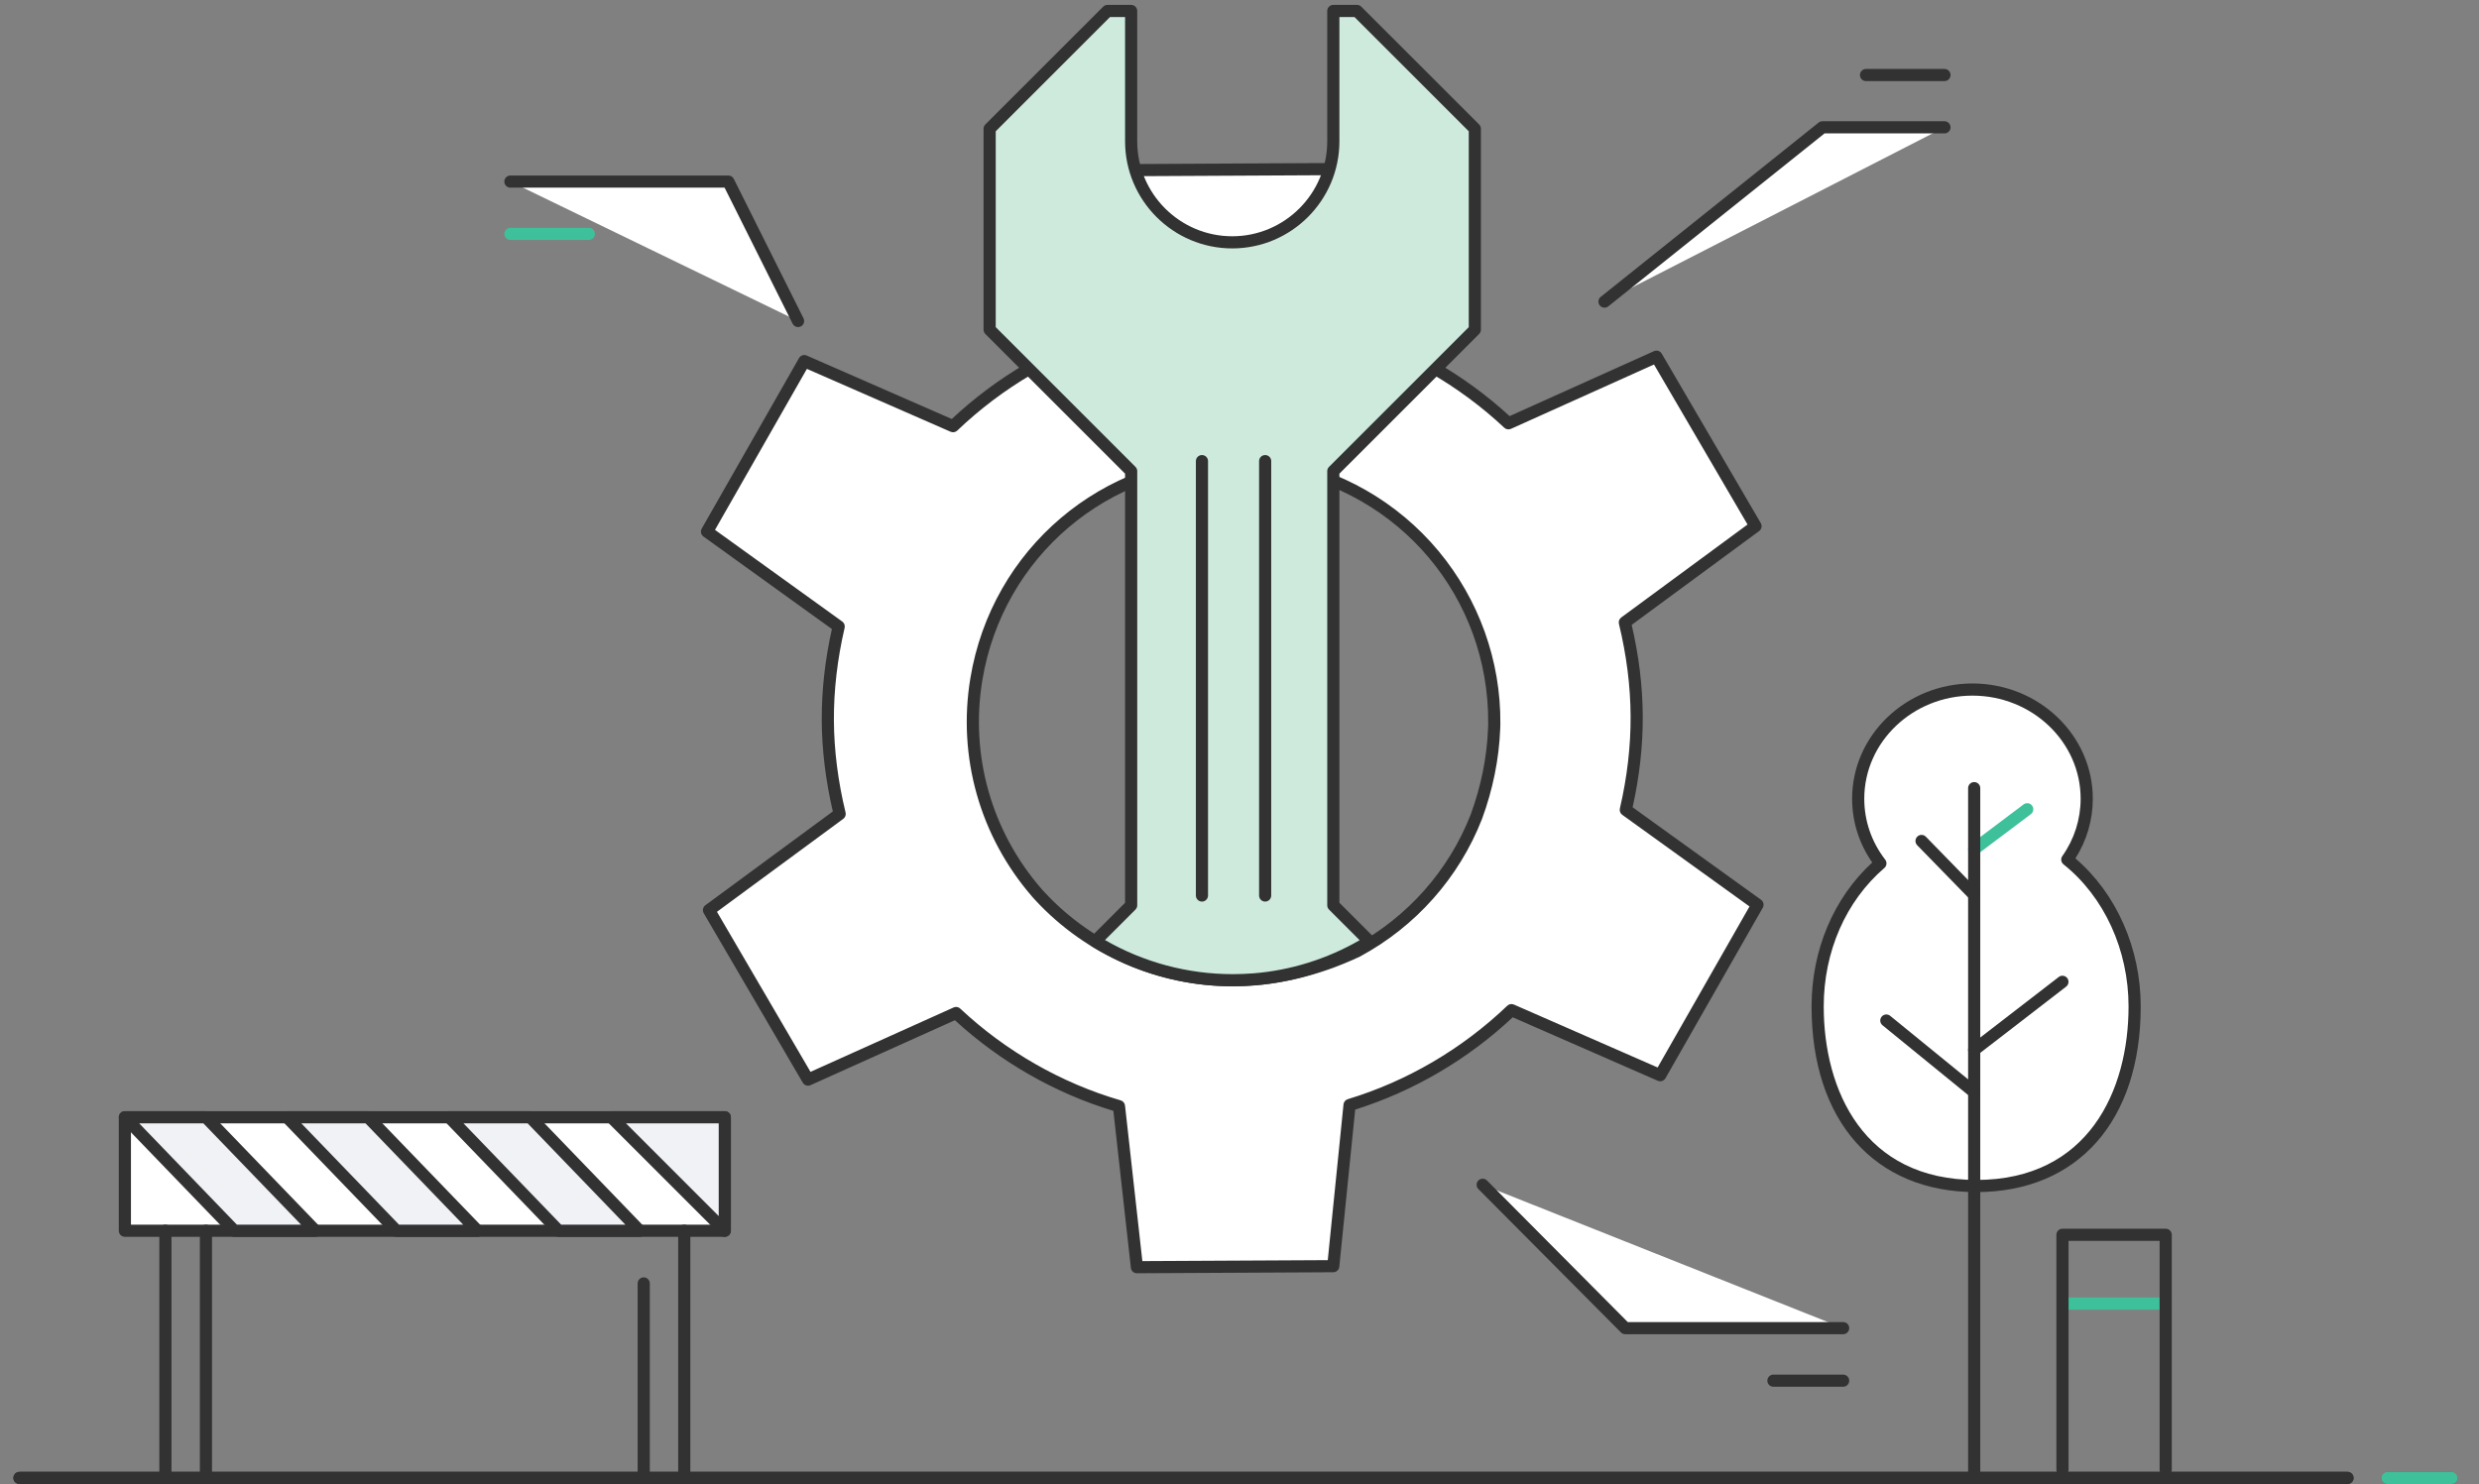 <?xml version="1.0" encoding="utf-8"?>
<!-- Generator: Adobe Illustrator 16.0.0, SVG Export Plug-In . SVG Version: 6.00 Build 0)  -->
<!DOCTYPE svg PUBLIC "-//W3C//DTD SVG 1.1//EN" "http://www.w3.org/Graphics/SVG/1.1/DTD/svg11.dtd">
<svg version="1.1" id="레이어_1" xmlns="http://www.w3.org/2000/svg" xmlns:xlink="http://www.w3.org/1999/xlink" x="0px"
	 y="0px" width="334px" height="200px" viewBox="0 0 334 200" enable-background="new 0 0 334 200" xml:space="preserve">
<rect x="0" y="0" width="334" height="200" fill="#808080" stroke="none"/>
<g>
	<g>
		<path fill="#CF2732" d="M330.311,200h-8.655c-0.452,0-0.818-0.366-0.818-0.818c0-0.454,0.366-0.82,0.818-0.82h8.655
			c0.452,0,0.819,0.366,0.819,0.82C331.13,199.634,330.763,200,330.311,200z"/>
	</g>
	<g>
		<path fill="#323233" d="M316.284,200H2.624c-0.452,0-0.82-0.366-0.82-0.818c0-0.454,0.368-0.82,0.82-0.82h313.66
			c0.451,0,0.818,0.366,0.818,0.82C317.103,199.634,316.735,200,316.284,200z"/>
	</g>
	<g>
		<g>
			<path fill="#3EC09A" d="M330.311,200h-8.655c-0.452,0-0.818-0.366-0.818-0.818c0-0.454,0.366-0.82,0.818-0.82h8.655
				c0.452,0,0.819,0.366,0.819,0.82C331.13,199.634,330.763,200,330.311,200z"/>
		</g>
		<g>
			<path fill="#323233" d="M316.284,200H2.624c-0.452,0-0.82-0.366-0.82-0.818c0-0.454,0.368-0.82,0.82-0.82h313.66
				c0.451,0,0.818,0.366,0.818,0.82C317.103,199.634,316.735,200,316.284,200z"/>
		</g>
	</g>
	<g>
		<g>
			<g>
				<path fill="#3EC09A" d="M291.787,176.502H277.88c-0.451,0-0.819-0.366-0.819-0.819c0-0.451,0.368-0.819,0.819-0.819h13.907
					c0.451,0,0.819,0.368,0.819,0.819C292.606,176.136,292.238,176.502,291.787,176.502z"/>
			</g>
			<g>
				<path fill="#323233" d="M291.787,198.907c-0.453,0-0.819-0.367-0.819-0.818v-30.857h-12.269v30.857
					c0,0.451-0.366,0.818-0.819,0.818c-0.451,0-0.819-0.367-0.819-0.818v-31.676c0-0.453,0.368-0.82,0.819-0.82h13.907
					c0.451,0,0.819,0.367,0.819,0.82v31.676C292.606,198.54,292.238,198.907,291.787,198.907z"/>
			</g>
		</g>
	</g>
	<g>
		<g>
			<rect x="16.824" y="150.574" fill="#FFFFFF" width="80.829" height="15.291"/>
			<path fill="#323233" d="M97.653,166.686H16.824c-0.452,0-0.819-0.367-0.819-0.82v-15.291c0-0.453,0.367-0.819,0.819-0.819h80.829
				c0.453,0,0.82,0.366,0.82,0.819v15.291C98.473,166.318,98.106,166.686,97.653,166.686z M17.643,165.048h79.191v-13.655H17.643
				V165.048z"/>
		</g>
		<g>
			<polygon fill="#F0F2F5" points="42.492,165.865 27.747,150.574 16.824,150.574 31.57,165.865 			"/>
			<path fill="#323233" d="M42.492,166.686H31.57c-0.222,0-0.436-0.091-0.589-0.252l-14.746-15.292
				c-0.229-0.235-0.293-0.585-0.164-0.889c0.128-0.302,0.424-0.498,0.753-0.498h10.923c0.223,0,0.435,0.09,0.59,0.251l14.746,15.291
				c0.228,0.237,0.292,0.588,0.164,0.89C43.118,166.489,42.821,166.686,42.492,166.686z M31.918,165.048h8.646l-13.166-13.655
				h-8.646L31.918,165.048z"/>
		</g>
		<g>
			<polygon fill="#F0F2F5" points="64.338,165.865 49.592,150.574 38.669,150.574 53.415,165.865 			"/>
			<path fill="#323233" d="M64.338,166.686H53.415c-0.222,0-0.435-0.091-0.589-0.252L38.08,151.142
				c-0.229-0.235-0.293-0.585-0.165-0.889c0.129-0.302,0.425-0.498,0.753-0.498h10.923c0.222,0,0.436,0.09,0.589,0.251
				l14.747,15.291c0.229,0.237,0.292,0.588,0.165,0.89C64.963,166.489,64.667,166.686,64.338,166.686z M53.763,165.048h8.647
				l-13.166-13.655h-8.647L53.763,165.048z"/>
		</g>
		<g>
			<polygon fill="#F0F2F5" points="86.185,165.865 71.438,150.574 60.515,150.574 75.261,165.865 			"/>
			<path fill="#323233" d="M86.185,166.686H75.261c-0.222,0-0.436-0.091-0.59-0.252l-14.746-15.292
				c-0.229-0.235-0.293-0.585-0.165-0.889c0.128-0.302,0.425-0.498,0.753-0.498h10.923c0.223,0,0.436,0.09,0.59,0.251l14.746,15.291
				c0.229,0.237,0.293,0.588,0.164,0.89C86.81,166.489,86.513,166.686,86.185,166.686z M75.609,165.048h8.648L71.09,151.393h-8.646
				L75.609,165.048z"/>
		</g>
		<g>
			<polygon fill="#F0F2F5" points="82.361,150.574 97.653,165.865 97.653,150.574 			"/>
			<path fill="#323233" d="M97.653,166.686c-0.213,0-0.423-0.083-0.58-0.241l-15.292-15.291c-0.234-0.234-0.304-0.587-0.178-0.893
				c0.126-0.308,0.425-0.506,0.757-0.506h15.292c0.453,0,0.82,0.366,0.82,0.819v15.291c0,0.332-0.2,0.63-0.506,0.758
				C97.866,166.665,97.759,166.686,97.653,166.686z M84.338,151.393l12.495,12.496v-12.496H84.338z"/>
		</g>
		<g>
			<path fill="#323233" d="M22.285,200c-0.453,0-0.819-0.366-0.819-0.818v-33.316c0-0.451,0.367-0.817,0.819-0.817
				s0.82,0.366,0.82,0.817v33.316C23.105,199.634,22.738,200,22.285,200z"/>
		</g>
		<g>
			<path fill="#323233" d="M27.747,200c-0.453,0-0.82-0.366-0.82-0.818v-33.316c0-0.451,0.367-0.817,0.82-0.817
				c0.453,0,0.819,0.366,0.819,0.817v33.316C28.565,199.634,28.2,200,27.747,200z"/>
		</g>
		<g>
			<path fill="#323233" d="M92.191,200c-0.452,0-0.819-0.366-0.819-0.818v-33.316c0-0.451,0.367-0.817,0.819-0.817
				c0.453,0,0.819,0.366,0.819,0.817v33.316C93.01,199.634,92.645,200,92.191,200z"/>
		</g>
		<g>
			<path fill="#323233" d="M86.73,200c-0.452,0-0.819-0.366-0.819-0.818v-26.216c0-0.453,0.367-0.819,0.819-0.819
				c0.453,0,0.819,0.366,0.819,0.819v26.216C87.549,199.634,87.183,200,86.73,200z"/>
		</g>
		<g>
			<path fill="none" stroke="#323233" stroke-width="3" stroke-linecap="round" stroke-linejoin="round" stroke-miterlimit="10" d="
				M67.069,174.059"/>
		</g>
	</g>
	<g>
		<g>
			<path fill="#FFFFFF" d="M219.046,109.148c0.942-4.067,1.487-8.286,1.465-12.643c-0.021-4.357-0.61-8.569-1.595-12.626
				l17.609-12.965l-13.345-22.84l-19.947,8.977c-6.158-5.769-13.632-10.131-21.947-12.555l-2.419-21.701l-26.452,0.136
				l-2.195,21.726c-8.29,2.509-15.717,6.949-21.816,12.781l-20.04-8.771L95.256,71.645L113,84.427
				c-0.945,4.067-1.489,8.286-1.467,12.643c0.023,4.356,0.61,8.569,1.597,12.625l-17.61,12.966l13.345,22.841l19.947-8.976
				c6.157,5.769,13.631,10.131,21.947,12.555l2.419,21.7l26.453-0.137l2.194-21.725c8.29-2.51,15.719-6.951,21.815-12.783
				l20.04,8.771l13.107-22.977L219.046,109.148z M201.324,97.771c-0.003,0.153-0.014,0.305-0.019,0.456
				c-0.153,3.851-0.919,7.829-2.396,11.849c-3.082,7.898-8.876,14.246-16.081,18.126c-16.517,7.764-32.816,3.229-42.676-7.377
				c-0.125-0.138-0.254-0.271-0.375-0.41c-0.029-0.032-0.057-0.064-0.086-0.097c-6.623-7.628-9.925-18.039-8.146-28.784
				c3.168-19.138,21.253-32.083,40.391-28.915c17.293,2.864,29.529,17.908,29.388,34.901
				C201.324,97.604,201.325,97.688,201.324,97.771z"/>
			<path fill="#323233" d="M153.179,171.601c-0.416,0-0.769-0.313-0.813-0.729l-2.359-21.16
				c-7.868-2.382-15.229-6.593-21.352-12.217l-19.452,8.753c-0.384,0.173-0.833,0.027-1.044-0.334l-13.344-22.84
				c-0.212-0.361-0.117-0.825,0.221-1.073l17.173-12.644c-0.969-4.151-1.472-8.282-1.493-12.283
				c-0.021-4.002,0.438-8.138,1.367-12.299L94.777,72.309c-0.34-0.244-0.44-0.706-0.232-1.07l13.108-22.978
				c0.207-0.365,0.656-0.513,1.04-0.345l19.542,8.552c6.066-5.687,13.383-9.974,21.223-12.436l2.142-21.186
				c0.043-0.417,0.392-0.734,0.811-0.736l26.452-0.137c0.002,0,0.003,0,0.005,0c0.417,0,0.77,0.313,0.814,0.729l2.359,21.161
				c7.865,2.381,15.227,6.593,21.35,12.216l19.454-8.754c0.382-0.173,0.831-0.028,1.042,0.333l13.347,22.841
				c0.21,0.361,0.115,0.824-0.222,1.073l-17.174,12.643c0.972,4.156,1.473,8.284,1.493,12.284c0.022,3.999-0.438,8.135-1.366,12.298
				l17.303,12.466c0.34,0.246,0.44,0.708,0.233,1.071l-13.108,22.976c-0.207,0.365-0.654,0.516-1.04,0.345l-19.541-8.553
				c-6.065,5.688-13.382,9.974-21.225,12.438l-2.142,21.185c-0.041,0.416-0.391,0.734-0.809,0.736l-26.453,0.137
				C153.182,171.601,153.181,171.601,153.179,171.601z M128.813,135.705c0.204,0,0.405,0.078,0.56,0.223
				c6.15,5.762,13.624,10.037,21.616,12.367c0.318,0.093,0.55,0.367,0.586,0.696l2.338,20.967l24.979-0.129l2.121-20.991
				c0.032-0.328,0.262-0.606,0.577-0.703c7.967-2.413,15.397-6.766,21.486-12.59c0.239-0.229,0.592-0.292,0.895-0.159l19.364,8.477
				l12.379-21.698l-17.147-12.352c-0.268-0.193-0.393-0.527-0.318-0.852c0.98-4.22,1.468-8.409,1.445-12.451
				c-0.021-4.043-0.551-8.228-1.574-12.437c-0.077-0.321,0.044-0.658,0.31-0.854l17.019-12.528l-12.601-21.568l-19.276,8.674
				c-0.302,0.135-0.654,0.076-0.896-0.149c-6.15-5.762-13.624-10.038-21.614-12.367c-0.318-0.092-0.551-0.367-0.586-0.695
				l-2.338-20.969l-24.979,0.129l-2.121,20.993c-0.032,0.329-0.262,0.606-0.577,0.702c-7.966,2.411-15.396,6.764-21.487,12.589
				c-0.239,0.228-0.592,0.291-0.895,0.157l-19.364-8.474L96.333,71.411l17.146,12.352c0.268,0.193,0.394,0.528,0.319,0.85
				c-0.98,4.218-1.466,8.407-1.446,12.453c0.021,4.045,0.551,8.229,1.574,12.437c0.078,0.32-0.044,0.657-0.311,0.854l-17.017,12.528
				l12.603,21.569l19.275-8.675C128.584,135.729,128.699,135.705,128.813,135.705z M166.023,132.92
				c-10.005,0-19.654-4.206-26.471-11.538l-0.153-0.167c-0.081-0.088-0.161-0.173-0.24-0.263l-0.042-0.048
				c-0.003-0.003-0.041-0.047-0.043-0.05c-7.052-8.121-10.091-18.856-8.335-29.455c2.885-17.429,17.781-30.078,35.418-30.078
				c1.967,0,3.957,0.165,5.915,0.488c8.5,1.408,16.217,5.825,21.727,12.437c5.452,6.542,8.417,14.81,8.346,23.281l-0.004,0.265
				c0,0.09-0.004,0.187-0.009,0.283l-0.007,0.178c-0.162,4.054-0.984,8.124-2.444,12.104c-3.095,7.925-8.938,14.513-16.463,18.564
				C177.562,131.583,171.791,132.92,166.023,132.92z M166.157,62.96c-16.833,0-31.048,12.073-33.803,28.706
				c-1.674,10.116,1.226,20.364,7.957,28.114l0.042,0.047c0.002,0.003,0.039,0.046,0.042,0.05c0.066,0.075,0.135,0.148,0.206,0.224
				l0.16,0.176c6.5,6.991,15.71,11.005,25.262,11.005c5.524,0,11.062-1.284,16.458-3.819c7.142-3.85,12.72-10.136,15.666-17.685
				c1.397-3.804,2.186-7.705,2.339-11.583L200.495,98c0.004-0.081,0.009-0.162,0.01-0.243l0.002-0.251
				c0.14-16.966-11.93-31.301-28.703-34.079C169.936,63.117,168.035,62.96,166.157,62.96z"/>
		</g>
		<g>
			<path fill="#CEEADD" d="M179.642,63.496l19.066-19.066V17.353L182.831,1.477h-3.189v17.563c0,7.491-6.128,13.62-13.618,13.62
				c-7.492,0-13.621-6.129-13.621-13.62V1.477h-3.189l-15.876,15.876V44.43l19.065,19.066v0.733v57.777l-4.847,4.848
				c6.136,3.787,13.513,5.76,21.385,5.139c5.658-0.447,10.959-2.268,15.573-5.116l-4.872-4.87V64.183V63.496z"/>
			<path fill="#323233" d="M166.084,132.925L166.084,132.925c-6.708-0.001-13.264-1.859-18.959-5.375
				c-0.212-0.132-0.354-0.352-0.383-0.603c-0.029-0.248,0.059-0.497,0.234-0.674l4.607-4.607V63.835l-18.826-18.826
				c-0.153-0.154-0.24-0.362-0.24-0.579V17.353c0-0.217,0.086-0.426,0.24-0.579l15.877-15.876c0.152-0.154,0.36-0.24,0.578-0.24
				h3.189c0.453,0,0.819,0.367,0.819,0.819v17.563c0,7.059,5.742,12.801,12.802,12.801c7.058,0,12.798-5.743,12.798-12.801V1.477
				c0-0.452,0.368-0.819,0.82-0.819h3.189c0.218,0,0.426,0.086,0.579,0.24l15.877,15.876c0.154,0.153,0.24,0.362,0.24,0.579V44.43
				c0,0.217-0.086,0.425-0.24,0.579l-18.826,18.826v57.831l4.631,4.631c0.177,0.177,0.264,0.426,0.235,0.675
				c-0.029,0.248-0.172,0.47-0.385,0.602c-4.833,2.983-10.344,4.794-15.938,5.236C168.034,132.887,167.052,132.925,166.084,132.925z
				 M148.878,126.688c5.224,3.011,11.15,4.598,17.206,4.599l0,0c0.926,0,1.863-0.037,2.792-0.109
				c4.993-0.395,9.92-1.936,14.313-4.465l-4.128-4.127c-0.152-0.154-0.24-0.362-0.24-0.579v-58.51c0-0.217,0.088-0.425,0.24-0.579
				l18.827-18.826V17.692L182.492,2.296h-2.031v16.743c0,7.962-6.477,14.439-14.438,14.439c-7.963,0-14.439-6.478-14.439-14.439
				V2.296h-2.031l-15.396,15.396V44.09l18.825,18.826c0.154,0.154,0.24,0.362,0.24,0.579v58.51c0,0.217-0.086,0.425-0.24,0.579
				L148.878,126.688z"/>
		</g>
		<g>
			<line fill="#FFFFFF" x1="161.941" y1="62.146" x2="161.941" y2="120.688"/>
			<path fill="#323233" d="M161.941,121.507c-0.451,0-0.818-0.367-0.818-0.819V62.146c0-0.452,0.367-0.819,0.818-0.819
				c0.453,0,0.82,0.367,0.82,0.819v58.541C162.762,121.14,162.395,121.507,161.941,121.507z"/>
		</g>
		<g>
			<line fill="#FFFFFF" x1="170.457" y1="62.146" x2="170.457" y2="120.688"/>
			<path fill="#323233" d="M170.457,121.507c-0.453,0-0.819-0.367-0.819-0.819V62.146c0-0.452,0.366-0.819,0.819-0.819
				c0.452,0,0.818,0.367,0.818,0.819v58.541C171.275,121.14,170.909,121.507,170.457,121.507z"/>
		</g>
	</g>
	<g>
		<polyline fill="#FFFFFF" points="216.178,40.649 245.54,17.158 261.982,17.158 		"/>
		<path fill="#323233" d="M216.178,41.468c-0.24,0-0.479-0.105-0.641-0.308c-0.282-0.354-0.225-0.868,0.128-1.151l29.362-23.49
			c0.145-0.117,0.325-0.18,0.513-0.18h16.442c0.452,0,0.819,0.367,0.819,0.819c0,0.453-0.367,0.82-0.819,0.82h-16.155
			l-29.138,23.311C216.537,41.41,216.356,41.468,216.178,41.468z"/>
	</g>
	<g>
		<polyline fill="#FFFFFF" points="68.767,24.47 98.13,24.47 107.526,43.263 		"/>
		<path fill="#323233" d="M107.527,44.083c-0.301,0-0.589-0.167-0.734-0.454L97.624,25.29H68.767c-0.452,0-0.819-0.366-0.819-0.819
			c0-0.453,0.367-0.819,0.819-0.819H98.13c0.311,0,0.593,0.175,0.732,0.453l9.396,18.792c0.202,0.405,0.038,0.896-0.366,1.099
			C107.774,44.054,107.65,44.083,107.527,44.083z"/>
	</g>
	<g>
		<polyline fill="#FFFFFF" points="248.332,178.993 218.97,178.993 199.765,159.672 		"/>
		<path fill="#323233" d="M248.332,179.813H218.97c-0.218,0-0.428-0.088-0.58-0.244l-19.205-19.32
			c-0.32-0.321-0.319-0.839,0.003-1.158c0.32-0.318,0.84-0.316,1.158,0.004l18.965,19.08h29.021c0.453,0,0.818,0.366,0.818,0.818
			S248.785,179.813,248.332,179.813z"/>
	</g>
	<g>
		<line fill="#FFFFFF" x1="238.938" y1="186.073" x2="248.332" y2="186.073"/>
		<path fill="#323233" d="M248.332,186.892h-9.395c-0.453,0-0.82-0.366-0.82-0.818c0-0.451,0.367-0.818,0.82-0.818h9.395
			c0.453,0,0.818,0.367,0.818,0.818C249.15,186.525,248.785,186.892,248.332,186.892z"/>
	</g>
	<g>
		<line fill="#FFFFFF" x1="68.767" y1="31.518" x2="79.337" y2="31.518"/>
		<path fill="#3EC09A" d="M79.337,32.337h-10.57c-0.452,0-0.819-0.367-0.819-0.819c0-0.453,0.367-0.82,0.819-0.82h10.57
			c0.453,0,0.82,0.367,0.82,0.82C80.157,31.97,79.79,32.337,79.337,32.337z"/>
	</g>
	<g>
		<line fill="#FFFFFF" x1="251.412" y1="10.112" x2="261.982" y2="10.112"/>
		<path fill="#323233" d="M261.982,10.931h-10.57c-0.452,0-0.819-0.366-0.819-0.819s0.367-0.819,0.819-0.819h10.57
			c0.452,0,0.819,0.367,0.819,0.819S262.435,10.931,261.982,10.931z"/>
	</g>
	<g>
		<g>
			<path fill="#FFFFFF" d="M278.53,115.848c1.652-2.343,2.617-5.167,2.617-8.205c0-8.124-6.893-14.711-15.396-14.711
				c-8.501,0-15.393,6.587-15.393,14.711c0,3.261,1.111,6.275,2.992,8.713c-5.137,4.42-8.456,11.411-8.456,19.285
				c0,13.365,6.913,24.199,21.355,24.199c14.44,0,21.353-10.834,21.353-24.199C287.603,127.457,284.016,120.229,278.53,115.848z"/>
			<path fill="#323233" d="M266.25,160.66c-13.678,0-22.174-9.589-22.174-25.02c0-7.6,2.969-14.625,8.174-19.402
				c-1.776-2.55-2.711-5.505-2.711-8.596c0-8.563,7.273-15.529,16.212-15.529c8.942,0,16.215,6.966,16.215,15.529
				c0,2.858-0.807,5.624-2.344,8.046c5.524,4.721,8.8,12.119,8.8,19.952C288.422,151.071,279.926,160.66,266.25,160.66z
				 M265.751,93.751c-8.035,0-14.574,6.232-14.574,13.892c0,2.978,0.976,5.818,2.822,8.213c0.267,0.345,0.216,0.838-0.113,1.121
				c-5.193,4.468-8.171,11.27-8.171,18.664c0,11.303,5.394,23.381,20.535,23.381c15.139,0,20.533-12.078,20.533-23.381
				c0-7.61-3.275-14.771-8.764-19.153c-0.338-0.271-0.409-0.758-0.158-1.112c1.614-2.288,2.467-4.962,2.467-7.732
				C280.328,99.983,273.79,93.751,265.751,93.751z"/>
		</g>
		<g>
			<path fill="#3EC09A" d="M265.986,115.264c-0.248,0-0.495-0.112-0.655-0.327c-0.271-0.361-0.199-0.874,0.161-1.146l7.145-5.379
				c0.361-0.274,0.875-0.2,1.147,0.161c0.271,0.361,0.2,0.876-0.161,1.147l-7.145,5.379
				C266.331,115.21,266.157,115.264,265.986,115.264z"/>
		</g>
		<g>
			<path fill="#323233" d="M265.986,121.433c-0.213,0-0.428-0.083-0.587-0.248l-7.093-7.275c-0.315-0.324-0.309-0.844,0.016-1.159
				c0.323-0.316,0.842-0.31,1.157,0.016l7.093,7.275c0.315,0.324,0.31,0.844-0.015,1.158
				C266.398,121.356,266.193,121.433,265.986,121.433z"/>
		</g>
		<g>
			<path fill="#323233" d="M265.986,142.311c-0.245,0-0.487-0.109-0.648-0.318c-0.276-0.357-0.211-0.872,0.146-1.148l11.891-9.174
				c0.358-0.277,0.872-0.212,1.149,0.147c0.275,0.357,0.21,0.873-0.149,1.149l-11.89,9.175
				C266.337,142.256,266.161,142.311,265.986,142.311z"/>
		</g>
		<g>
			<path fill="#323233" d="M265.984,148.005c-0.181,0-0.365-0.061-0.516-0.184l-11.838-9.647c-0.35-0.286-0.402-0.804-0.115-1.153
				c0.285-0.351,0.8-0.404,1.151-0.118l11.836,9.649c0.352,0.285,0.403,0.801,0.117,1.152
				C266.46,147.903,266.222,148.005,265.984,148.005z"/>
		</g>
		<g>
			<path fill="#323233" d="M265.986,200c-0.452,0-0.819-0.366-0.819-0.818v-92.963c0-0.453,0.367-0.819,0.819-0.819
				c0.451,0,0.818,0.366,0.818,0.819v92.963C266.805,199.634,266.438,200,265.986,200z"/>
		</g>
	</g>
</g>
</svg>
